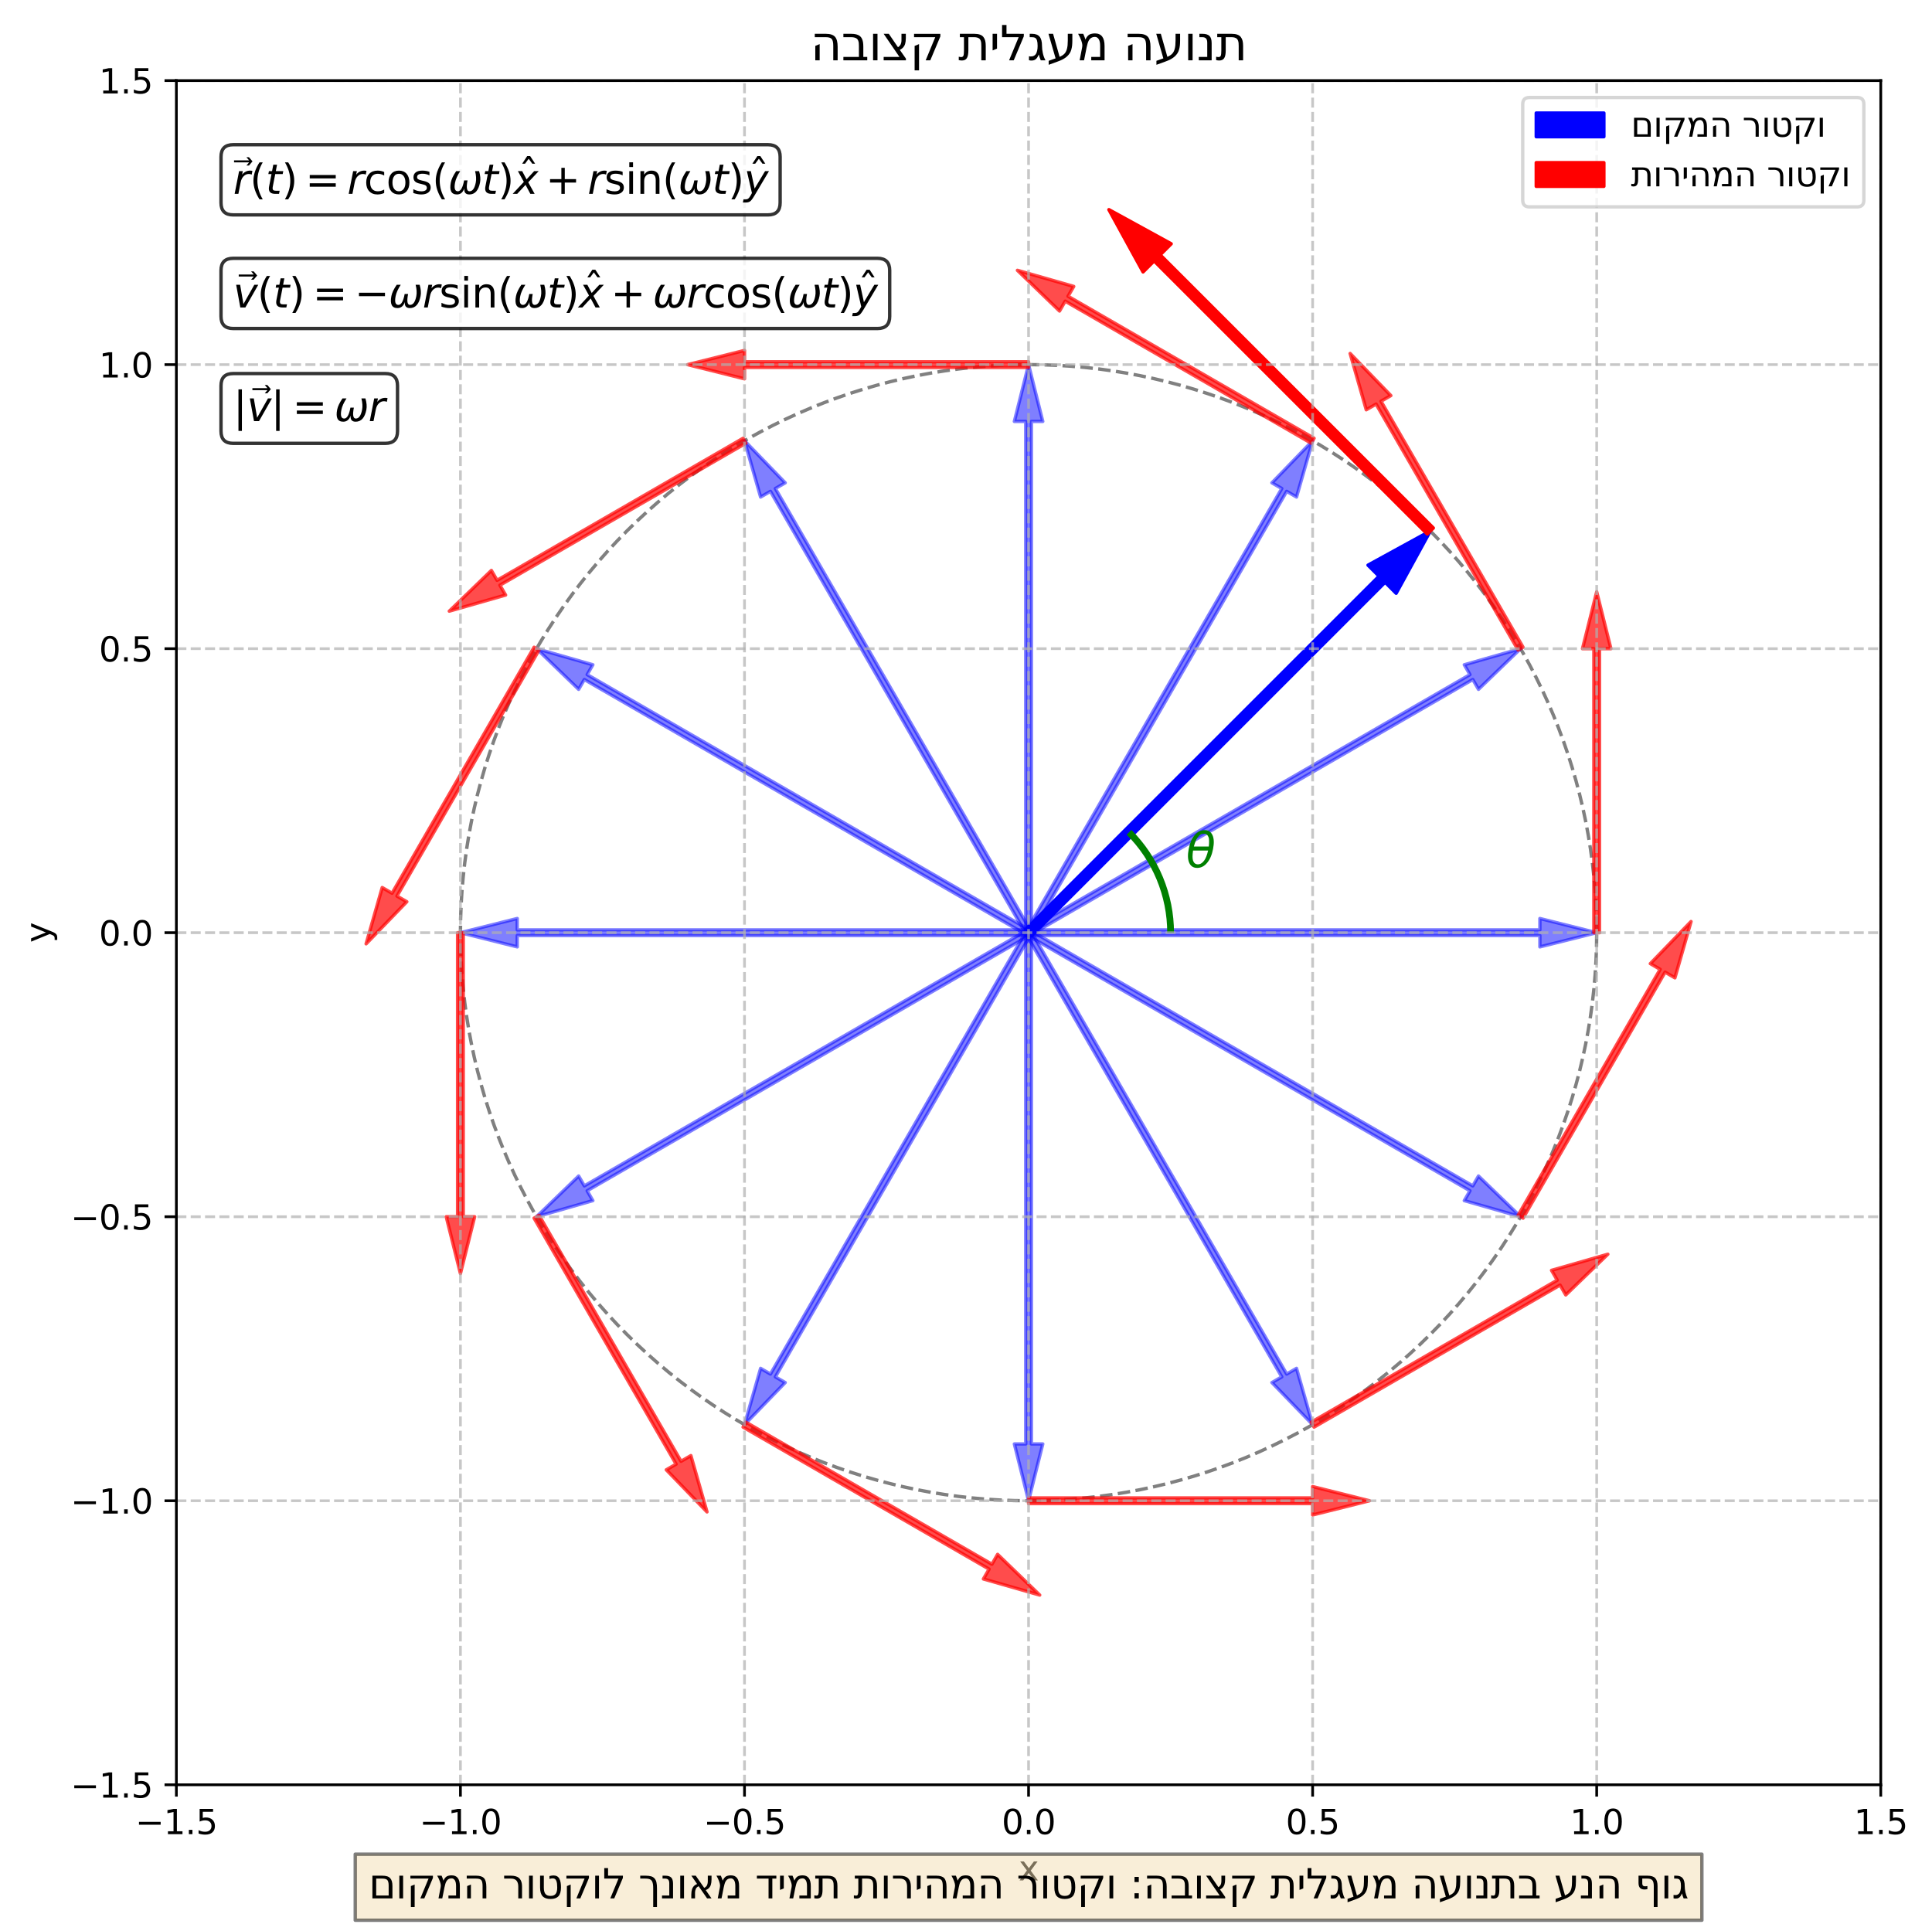 <?xml version="1.0" encoding="utf-8" standalone="no"?>
<!DOCTYPE svg PUBLIC "-//W3C//DTD SVG 1.1//EN"
  "http://www.w3.org/Graphics/SVG/1.1/DTD/svg11.dtd">
<svg xmlns:xlink="http://www.w3.org/1999/xlink" width="571.383pt" height="571.208pt" viewBox="0 0 571.383 571.208" xmlns="http://www.w3.org/2000/svg" version="1.1">
 <defs>
  <style type="text/css">*{stroke-linejoin: round; stroke-linecap: butt}</style>
 </defs>
 <g id="figure_1">
  <g id="patch_1">
   <path d="M 0 571.208 
L 571.383 571.208 
L 571.383 0 
L 0 0 
z
" style="fill: #ffffff"/>
  </g>
  <g id="axes_1">
   <g id="patch_2">
    <path d="M 52.161 527.908 
L 556.231 527.908 
L 556.231 23.838 
L 52.161 23.838 
z
" style="fill: #ffffff"/>
   </g>
   <g id="patch_3">
    <path d="M 304.196 443.896 
C 348.756 443.896 391.497 426.192 423.006 394.683 
C 454.515 363.174 472.219 320.433 472.219 275.873 
C 472.219 231.313 454.515 188.571 423.006 157.062 
C 391.497 125.553 348.756 107.849 304.196 107.849 
C 259.636 107.849 216.894 125.553 185.385 157.062 
C 153.877 188.571 136.173 231.313 136.173 275.873 
C 136.173 320.433 153.877 363.174 185.385 394.683 
C 216.894 426.192 259.636 443.896 304.196 443.896 
L 304.196 443.896 
z
" clip-path="url(#p58965fc009)" style="fill: none; stroke-dasharray: 3.7,1.6; stroke-dashoffset: 0; stroke: #808080; stroke-linejoin: miter"/>
   </g>
   <g id="patch_4">
    <path d="M 472.219 275.873 
L 455.417 280.073 
L 455.417 276.713 
L 304.196 276.713 
L 304.196 275.033 
L 455.417 275.033 
L 455.417 271.672 
z
" clip-path="url(#p58965fc009)" style="fill: #0000ff; opacity: 0.5; stroke: #0000ff; stroke-linejoin: miter"/>
   </g>
   <g id="patch_5">
    <path d="M 472.219 175.059 
L 476.42 191.861 
L 473.059 191.861 
L 473.059 275.873 
L 471.379 275.873 
L 471.379 191.861 
L 468.019 191.861 
z
" clip-path="url(#p58965fc009)" style="fill: #ff0000; opacity: 0.7; stroke: #ff0000; stroke-linejoin: miter"/>
   </g>
   <g id="patch_6">
    <path d="M 449.708 191.861 
L 437.257 203.9 
L 435.577 200.99 
L 304.616 276.6 
L 303.776 275.145 
L 434.737 199.535 
L 433.057 196.625 
z
" clip-path="url(#p58965fc009)" style="fill: #0000ff; opacity: 0.5; stroke: #0000ff; stroke-linejoin: miter"/>
   </g>
   <g id="patch_7">
    <path d="M 399.301 104.554 
L 411.34 117.005 
L 408.43 118.685 
L 450.436 191.441 
L 448.981 192.281 
L 406.975 119.525 
L 404.065 121.205 
z
" clip-path="url(#p58965fc009)" style="fill: #ff0000; opacity: 0.7; stroke: #ff0000; stroke-linejoin: miter"/>
   </g>
   <g id="patch_8">
    <path d="M 388.208 130.36 
L 383.444 147.012 
L 380.534 145.332 
L 304.923 276.293 
L 303.468 275.453 
L 379.079 144.492 
L 376.169 142.811 
z
" clip-path="url(#p58965fc009)" style="fill: #0000ff; opacity: 0.5; stroke: #0000ff; stroke-linejoin: miter"/>
   </g>
   <g id="patch_9">
    <path d="M 300.9 79.953 
L 317.552 84.717 
L 315.871 87.627 
L 388.628 129.633 
L 387.788 131.088 
L 315.031 89.082 
L 313.351 91.992 
z
" clip-path="url(#p58965fc009)" style="fill: #ff0000; opacity: 0.7; stroke: #ff0000; stroke-linejoin: miter"/>
   </g>
   <g id="patch_10">
    <path d="M 304.196 107.849 
L 308.397 124.652 
L 305.036 124.652 
L 305.036 275.873 
L 303.356 275.873 
L 303.356 124.652 
L 299.995 124.652 
z
" clip-path="url(#p58965fc009)" style="fill: #0000ff; opacity: 0.5; stroke: #0000ff; stroke-linejoin: miter"/>
   </g>
   <g id="patch_11">
    <path d="M 203.382 107.849 
L 220.184 103.649 
L 220.184 107.009 
L 304.196 107.009 
L 304.196 108.69 
L 220.184 108.69 
L 220.184 112.05 
z
" clip-path="url(#p58965fc009)" style="fill: #ff0000; opacity: 0.7; stroke: #ff0000; stroke-linejoin: miter"/>
   </g>
   <g id="patch_12">
    <path d="M 220.184 130.36 
L 232.223 142.811 
L 229.313 144.492 
L 304.923 275.453 
L 303.468 276.293 
L 227.858 145.332 
L 224.948 147.012 
z
" clip-path="url(#p58965fc009)" style="fill: #0000ff; opacity: 0.5; stroke: #0000ff; stroke-linejoin: miter"/>
   </g>
   <g id="patch_13">
    <path d="M 132.877 180.767 
L 145.328 168.728 
L 147.008 171.639 
L 219.764 129.633 
L 220.604 131.088 
L 147.848 173.094 
L 149.528 176.004 
z
" clip-path="url(#p58965fc009)" style="fill: #ff0000; opacity: 0.7; stroke: #ff0000; stroke-linejoin: miter"/>
   </g>
   <g id="patch_14">
    <path d="M 158.683 191.861 
L 175.335 196.625 
L 173.655 199.535 
L 304.616 275.145 
L 303.776 276.6 
L 172.815 200.99 
L 171.134 203.9 
z
" clip-path="url(#p58965fc009)" style="fill: #0000ff; opacity: 0.5; stroke: #0000ff; stroke-linejoin: miter"/>
   </g>
   <g id="patch_15">
    <path d="M 108.276 279.169 
L 113.04 262.517 
L 115.95 264.197 
L 157.956 191.441 
L 159.411 192.281 
L 117.405 265.037 
L 120.315 266.718 
z
" clip-path="url(#p58965fc009)" style="fill: #ff0000; opacity: 0.7; stroke: #ff0000; stroke-linejoin: miter"/>
   </g>
   <g id="patch_16">
    <path d="M 136.173 275.873 
L 152.975 271.672 
L 152.975 275.033 
L 304.196 275.033 
L 304.196 276.713 
L 152.975 276.713 
L 152.975 280.073 
z
" clip-path="url(#p58965fc009)" style="fill: #0000ff; opacity: 0.5; stroke: #0000ff; stroke-linejoin: miter"/>
   </g>
   <g id="patch_17">
    <path d="M 136.173 376.687 
L 131.972 359.884 
L 135.332 359.884 
L 135.332 275.873 
L 137.013 275.873 
L 137.013 359.884 
L 140.373 359.884 
z
" clip-path="url(#p58965fc009)" style="fill: #ff0000; opacity: 0.7; stroke: #ff0000; stroke-linejoin: miter"/>
   </g>
   <g id="patch_18">
    <path d="M 158.683 359.884 
L 171.134 347.846 
L 172.815 350.756 
L 303.776 275.145 
L 304.616 276.6 
L 173.655 352.211 
L 175.335 355.121 
z
" clip-path="url(#p58965fc009)" style="fill: #0000ff; opacity: 0.5; stroke: #0000ff; stroke-linejoin: miter"/>
   </g>
   <g id="patch_19">
    <path d="M 209.09 447.192 
L 197.051 434.741 
L 199.962 433.061 
L 157.956 360.305 
L 159.411 359.464 
L 201.417 432.221 
L 204.327 430.54 
z
" clip-path="url(#p58965fc009)" style="fill: #ff0000; opacity: 0.7; stroke: #ff0000; stroke-linejoin: miter"/>
   </g>
   <g id="patch_20">
    <path d="M 220.184 421.385 
L 224.948 404.734 
L 227.858 406.414 
L 303.468 275.453 
L 304.923 276.293 
L 229.313 407.254 
L 232.223 408.934 
z
" clip-path="url(#p58965fc009)" style="fill: #0000ff; opacity: 0.5; stroke: #0000ff; stroke-linejoin: miter"/>
   </g>
   <g id="patch_21">
    <path d="M 307.492 471.792 
L 290.84 467.029 
L 292.52 464.119 
L 219.764 422.113 
L 220.604 420.658 
L 293.361 462.664 
L 295.041 459.753 
z
" clip-path="url(#p58965fc009)" style="fill: #ff0000; opacity: 0.7; stroke: #ff0000; stroke-linejoin: miter"/>
   </g>
   <g id="patch_22">
    <path d="M 304.196 443.896 
L 299.995 427.094 
L 303.356 427.094 
L 303.356 275.873 
L 305.036 275.873 
L 305.036 427.094 
L 308.397 427.094 
z
" clip-path="url(#p58965fc009)" style="fill: #0000ff; opacity: 0.5; stroke: #0000ff; stroke-linejoin: miter"/>
   </g>
   <g id="patch_23">
    <path d="M 405.01 443.896 
L 388.208 448.097 
L 388.208 444.736 
L 304.196 444.736 
L 304.196 443.056 
L 388.208 443.056 
L 388.208 439.696 
z
" clip-path="url(#p58965fc009)" style="fill: #ff0000; opacity: 0.7; stroke: #ff0000; stroke-linejoin: miter"/>
   </g>
   <g id="patch_24">
    <path d="M 388.208 421.385 
L 376.169 408.934 
L 379.079 407.254 
L 303.468 276.293 
L 304.923 275.453 
L 380.534 406.414 
L 383.444 404.734 
z
" clip-path="url(#p58965fc009)" style="fill: #0000ff; opacity: 0.5; stroke: #0000ff; stroke-linejoin: miter"/>
   </g>
   <g id="patch_25">
    <path d="M 475.515 370.978 
L 463.064 383.017 
L 461.384 380.107 
L 388.628 422.113 
L 387.788 420.658 
L 460.544 378.652 
L 458.864 375.742 
z
" clip-path="url(#p58965fc009)" style="fill: #ff0000; opacity: 0.7; stroke: #ff0000; stroke-linejoin: miter"/>
   </g>
   <g id="patch_26">
    <path d="M 449.708 359.884 
L 433.057 355.121 
L 434.737 352.211 
L 303.776 276.6 
L 304.616 275.145 
L 435.577 350.756 
L 437.257 347.846 
z
" clip-path="url(#p58965fc009)" style="fill: #0000ff; opacity: 0.5; stroke: #0000ff; stroke-linejoin: miter"/>
   </g>
   <g id="patch_27">
    <path d="M 500.115 272.577 
L 495.352 289.229 
L 492.442 287.548 
L 450.436 360.305 
L 448.981 359.464 
L 490.987 286.708 
L 488.076 285.028 
z
" clip-path="url(#p58965fc009)" style="fill: #ff0000; opacity: 0.7; stroke: #ff0000; stroke-linejoin: miter"/>
   </g>
   <g id="patch_28">
    <path d="M 423.006 157.062 
L 412.907 175.478 
L 409.64 172.211 
L 305.087 276.764 
L 303.305 274.982 
L 407.858 170.429 
L 404.591 167.161 
z
" clip-path="url(#p58965fc009)" style="fill: #0000ff; stroke: #0000ff; stroke-linejoin: miter"/>
   </g>
   <g id="patch_29">
    <path d="M 327.958 62.014 
L 346.374 72.113 
L 343.106 75.38 
L 423.897 156.171 
L 422.115 157.953 
L 341.324 77.162 
L 338.057 80.43 
z
" clip-path="url(#p58965fc009)" style="fill: #ff0000; stroke: #ff0000; stroke-linejoin: miter"/>
   </g>
   <g id="patch_30">
    <path d="M 346.202 275.873 
C 346.202 270.357 345.115 264.894 343.004 259.798 
C 340.893 254.702 337.799 250.071 333.899 246.17 
" clip-path="url(#p58965fc009)" style="fill: none; stroke: #008000; stroke-width: 2; stroke-linejoin: miter"/>
   </g>
   <g id="matplotlib.axis_1">
    <g id="xtick_1">
     <g id="line2d_1">
      <path d="M 52.161 527.908 
L 52.161 23.838 
" clip-path="url(#p58965fc009)" style="fill: none; stroke-dasharray: 2.96,1.28; stroke-dashoffset: 0; stroke: #b0b0b0; stroke-opacity: 0.7; stroke-width: 0.8"/>
     </g>
     <g id="line2d_2">
      <defs>
       <path id="m6af47a71b8" d="M 0 0 
L 0 3.5 
" style="stroke: #000000; stroke-width: 0.8"/>
      </defs>
      <g>
       <use xlink:href="#m6af47a71b8" x="52.161" y="527.908" style="stroke: #000000; stroke-width: 0.8"/>
      </g>
     </g>
     <g id="text_1">
      <!-- −1.5 -->
      <g transform="translate(40.02 542.506) scale(0.1 -0.1)">
       <defs>
        <path id="DejaVuSans-2212" d="M 678 2272 
L 4684 2272 
L 4684 1741 
L 678 1741 
L 678 2272 
z
" transform="scale(0.016)"/>
        <path id="DejaVuSans-31" d="M 794 531 
L 1825 531 
L 1825 4091 
L 703 3866 
L 703 4441 
L 1819 4666 
L 2450 4666 
L 2450 531 
L 3481 531 
L 3481 0 
L 794 0 
L 794 531 
z
" transform="scale(0.016)"/>
        <path id="DejaVuSans-2e" d="M 684 794 
L 1344 794 
L 1344 0 
L 684 0 
L 684 794 
z
" transform="scale(0.016)"/>
        <path id="DejaVuSans-35" d="M 691 4666 
L 3169 4666 
L 3169 4134 
L 1269 4134 
L 1269 2991 
Q 1406 3038 1543 3061 
Q 1681 3084 1819 3084 
Q 2600 3084 3056 2656 
Q 3513 2228 3513 1497 
Q 3513 744 3044 326 
Q 2575 -91 1722 -91 
Q 1428 -91 1123 -41 
Q 819 9 494 109 
L 494 744 
Q 775 591 1075 516 
Q 1375 441 1709 441 
Q 2250 441 2565 725 
Q 2881 1009 2881 1497 
Q 2881 1984 2565 2268 
Q 2250 2553 1709 2553 
Q 1456 2553 1204 2497 
Q 953 2441 691 2322 
L 691 4666 
z
" transform="scale(0.016)"/>
       </defs>
       <use xlink:href="#DejaVuSans-2212"/>
       <use xlink:href="#DejaVuSans-31" transform="translate(83.789 0)"/>
       <use xlink:href="#DejaVuSans-2e" transform="translate(147.412 0)"/>
       <use xlink:href="#DejaVuSans-35" transform="translate(179.199 0)"/>
      </g>
     </g>
    </g>
    <g id="xtick_2">
     <g id="line2d_3">
      <path d="M 136.173 527.908 
L 136.173 23.838 
" clip-path="url(#p58965fc009)" style="fill: none; stroke-dasharray: 2.96,1.28; stroke-dashoffset: 0; stroke: #b0b0b0; stroke-opacity: 0.7; stroke-width: 0.8"/>
     </g>
     <g id="line2d_4">
      <g>
       <use xlink:href="#m6af47a71b8" x="136.173" y="527.908" style="stroke: #000000; stroke-width: 0.8"/>
      </g>
     </g>
     <g id="text_2">
      <!-- −1.0 -->
      <g transform="translate(124.031 542.506) scale(0.1 -0.1)">
       <defs>
        <path id="DejaVuSans-30" d="M 2034 4250 
Q 1547 4250 1301 3770 
Q 1056 3291 1056 2328 
Q 1056 1369 1301 889 
Q 1547 409 2034 409 
Q 2525 409 2770 889 
Q 3016 1369 3016 2328 
Q 3016 3291 2770 3770 
Q 2525 4250 2034 4250 
z
M 2034 4750 
Q 2819 4750 3233 4129 
Q 3647 3509 3647 2328 
Q 3647 1150 3233 529 
Q 2819 -91 2034 -91 
Q 1250 -91 836 529 
Q 422 1150 422 2328 
Q 422 3509 836 4129 
Q 1250 4750 2034 4750 
z
" transform="scale(0.016)"/>
       </defs>
       <use xlink:href="#DejaVuSans-2212"/>
       <use xlink:href="#DejaVuSans-31" transform="translate(83.789 0)"/>
       <use xlink:href="#DejaVuSans-2e" transform="translate(147.412 0)"/>
       <use xlink:href="#DejaVuSans-30" transform="translate(179.199 0)"/>
      </g>
     </g>
    </g>
    <g id="xtick_3">
     <g id="line2d_5">
      <path d="M 220.184 527.908 
L 220.184 23.838 
" clip-path="url(#p58965fc009)" style="fill: none; stroke-dasharray: 2.96,1.28; stroke-dashoffset: 0; stroke: #b0b0b0; stroke-opacity: 0.7; stroke-width: 0.8"/>
     </g>
     <g id="line2d_6">
      <g>
       <use xlink:href="#m6af47a71b8" x="220.184" y="527.908" style="stroke: #000000; stroke-width: 0.8"/>
      </g>
     </g>
     <g id="text_3">
      <!-- −0.5 -->
      <g transform="translate(208.043 542.506) scale(0.1 -0.1)">
       <use xlink:href="#DejaVuSans-2212"/>
       <use xlink:href="#DejaVuSans-30" transform="translate(83.789 0)"/>
       <use xlink:href="#DejaVuSans-2e" transform="translate(147.412 0)"/>
       <use xlink:href="#DejaVuSans-35" transform="translate(179.199 0)"/>
      </g>
     </g>
    </g>
    <g id="xtick_4">
     <g id="line2d_7">
      <path d="M 304.196 527.908 
L 304.196 23.838 
" clip-path="url(#p58965fc009)" style="fill: none; stroke-dasharray: 2.96,1.28; stroke-dashoffset: 0; stroke: #b0b0b0; stroke-opacity: 0.7; stroke-width: 0.8"/>
     </g>
     <g id="line2d_8">
      <g>
       <use xlink:href="#m6af47a71b8" x="304.196" y="527.908" style="stroke: #000000; stroke-width: 0.8"/>
      </g>
     </g>
     <g id="text_4">
      <!-- 0.0 -->
      <g transform="translate(296.244 542.506) scale(0.1 -0.1)">
       <use xlink:href="#DejaVuSans-30"/>
       <use xlink:href="#DejaVuSans-2e" transform="translate(63.623 0)"/>
       <use xlink:href="#DejaVuSans-30" transform="translate(95.41 0)"/>
      </g>
     </g>
    </g>
    <g id="xtick_5">
     <g id="line2d_9">
      <path d="M 388.208 527.908 
L 388.208 23.838 
" clip-path="url(#p58965fc009)" style="fill: none; stroke-dasharray: 2.96,1.28; stroke-dashoffset: 0; stroke: #b0b0b0; stroke-opacity: 0.7; stroke-width: 0.8"/>
     </g>
     <g id="line2d_10">
      <g>
       <use xlink:href="#m6af47a71b8" x="388.208" y="527.908" style="stroke: #000000; stroke-width: 0.8"/>
      </g>
     </g>
     <g id="text_5">
      <!-- 0.5 -->
      <g transform="translate(380.256 542.506) scale(0.1 -0.1)">
       <use xlink:href="#DejaVuSans-30"/>
       <use xlink:href="#DejaVuSans-2e" transform="translate(63.623 0)"/>
       <use xlink:href="#DejaVuSans-35" transform="translate(95.41 0)"/>
      </g>
     </g>
    </g>
    <g id="xtick_6">
     <g id="line2d_11">
      <path d="M 472.219 527.908 
L 472.219 23.838 
" clip-path="url(#p58965fc009)" style="fill: none; stroke-dasharray: 2.96,1.28; stroke-dashoffset: 0; stroke: #b0b0b0; stroke-opacity: 0.7; stroke-width: 0.8"/>
     </g>
     <g id="line2d_12">
      <g>
       <use xlink:href="#m6af47a71b8" x="472.219" y="527.908" style="stroke: #000000; stroke-width: 0.8"/>
      </g>
     </g>
     <g id="text_6">
      <!-- 1.0 -->
      <g transform="translate(464.268 542.506) scale(0.1 -0.1)">
       <use xlink:href="#DejaVuSans-31"/>
       <use xlink:href="#DejaVuSans-2e" transform="translate(63.623 0)"/>
       <use xlink:href="#DejaVuSans-30" transform="translate(95.41 0)"/>
      </g>
     </g>
    </g>
    <g id="xtick_7">
     <g id="line2d_13">
      <path d="M 556.231 527.908 
L 556.231 23.838 
" clip-path="url(#p58965fc009)" style="fill: none; stroke-dasharray: 2.96,1.28; stroke-dashoffset: 0; stroke: #b0b0b0; stroke-opacity: 0.7; stroke-width: 0.8"/>
     </g>
     <g id="line2d_14">
      <g>
       <use xlink:href="#m6af47a71b8" x="556.231" y="527.908" style="stroke: #000000; stroke-width: 0.8"/>
      </g>
     </g>
     <g id="text_7">
      <!-- 1.5 -->
      <g transform="translate(548.279 542.506) scale(0.1 -0.1)">
       <use xlink:href="#DejaVuSans-31"/>
       <use xlink:href="#DejaVuSans-2e" transform="translate(63.623 0)"/>
       <use xlink:href="#DejaVuSans-35" transform="translate(95.41 0)"/>
      </g>
     </g>
    </g>
    <g id="text_8">
     <!-- x -->
     <g transform="translate(301.237 556.184) scale(0.1 -0.1)">
      <defs>
       <path id="DejaVuSans-78" d="M 3513 3500 
L 2247 1797 
L 3578 0 
L 2900 0 
L 1881 1375 
L 863 0 
L 184 0 
L 1544 1831 
L 300 3500 
L 978 3500 
L 1906 2253 
L 2834 3500 
L 3513 3500 
z
" transform="scale(0.016)"/>
      </defs>
      <use xlink:href="#DejaVuSans-78"/>
     </g>
    </g>
   </g>
   <g id="matplotlib.axis_2">
    <g id="ytick_1">
     <g id="line2d_15">
      <path d="M 52.161 527.908 
L 556.231 527.908 
" clip-path="url(#p58965fc009)" style="fill: none; stroke-dasharray: 2.96,1.28; stroke-dashoffset: 0; stroke: #b0b0b0; stroke-opacity: 0.7; stroke-width: 0.8"/>
     </g>
     <g id="line2d_16">
      <defs>
       <path id="m59b0c623f0" d="M 0 0 
L -3.5 0 
" style="stroke: #000000; stroke-width: 0.8"/>
      </defs>
      <g>
       <use xlink:href="#m59b0c623f0" x="52.161" y="527.908" style="stroke: #000000; stroke-width: 0.8"/>
      </g>
     </g>
     <g id="text_9">
      <!-- −1.5 -->
      <g transform="translate(20.878 531.707) scale(0.1 -0.1)">
       <use xlink:href="#DejaVuSans-2212"/>
       <use xlink:href="#DejaVuSans-31" transform="translate(83.789 0)"/>
       <use xlink:href="#DejaVuSans-2e" transform="translate(147.412 0)"/>
       <use xlink:href="#DejaVuSans-35" transform="translate(179.199 0)"/>
      </g>
     </g>
    </g>
    <g id="ytick_2">
     <g id="line2d_17">
      <path d="M 52.161 443.896 
L 556.231 443.896 
" clip-path="url(#p58965fc009)" style="fill: none; stroke-dasharray: 2.96,1.28; stroke-dashoffset: 0; stroke: #b0b0b0; stroke-opacity: 0.7; stroke-width: 0.8"/>
     </g>
     <g id="line2d_18">
      <g>
       <use xlink:href="#m59b0c623f0" x="52.161" y="443.896" style="stroke: #000000; stroke-width: 0.8"/>
      </g>
     </g>
     <g id="text_10">
      <!-- −1.0 -->
      <g transform="translate(20.878 447.695) scale(0.1 -0.1)">
       <use xlink:href="#DejaVuSans-2212"/>
       <use xlink:href="#DejaVuSans-31" transform="translate(83.789 0)"/>
       <use xlink:href="#DejaVuSans-2e" transform="translate(147.412 0)"/>
       <use xlink:href="#DejaVuSans-30" transform="translate(179.199 0)"/>
      </g>
     </g>
    </g>
    <g id="ytick_3">
     <g id="line2d_19">
      <path d="M 52.161 359.884 
L 556.231 359.884 
" clip-path="url(#p58965fc009)" style="fill: none; stroke-dasharray: 2.96,1.28; stroke-dashoffset: 0; stroke: #b0b0b0; stroke-opacity: 0.7; stroke-width: 0.8"/>
     </g>
     <g id="line2d_20">
      <g>
       <use xlink:href="#m59b0c623f0" x="52.161" y="359.884" style="stroke: #000000; stroke-width: 0.8"/>
      </g>
     </g>
     <g id="text_11">
      <!-- −0.5 -->
      <g transform="translate(20.878 363.684) scale(0.1 -0.1)">
       <use xlink:href="#DejaVuSans-2212"/>
       <use xlink:href="#DejaVuSans-30" transform="translate(83.789 0)"/>
       <use xlink:href="#DejaVuSans-2e" transform="translate(147.412 0)"/>
       <use xlink:href="#DejaVuSans-35" transform="translate(179.199 0)"/>
      </g>
     </g>
    </g>
    <g id="ytick_4">
     <g id="line2d_21">
      <path d="M 52.161 275.873 
L 556.231 275.873 
" clip-path="url(#p58965fc009)" style="fill: none; stroke-dasharray: 2.96,1.28; stroke-dashoffset: 0; stroke: #b0b0b0; stroke-opacity: 0.7; stroke-width: 0.8"/>
     </g>
     <g id="line2d_22">
      <g>
       <use xlink:href="#m59b0c623f0" x="52.161" y="275.873" style="stroke: #000000; stroke-width: 0.8"/>
      </g>
     </g>
     <g id="text_12">
      <!-- 0.0 -->
      <g transform="translate(29.258 279.672) scale(0.1 -0.1)">
       <use xlink:href="#DejaVuSans-30"/>
       <use xlink:href="#DejaVuSans-2e" transform="translate(63.623 0)"/>
       <use xlink:href="#DejaVuSans-30" transform="translate(95.41 0)"/>
      </g>
     </g>
    </g>
    <g id="ytick_5">
     <g id="line2d_23">
      <path d="M 52.161 191.861 
L 556.231 191.861 
" clip-path="url(#p58965fc009)" style="fill: none; stroke-dasharray: 2.96,1.28; stroke-dashoffset: 0; stroke: #b0b0b0; stroke-opacity: 0.7; stroke-width: 0.8"/>
     </g>
     <g id="line2d_24">
      <g>
       <use xlink:href="#m59b0c623f0" x="52.161" y="191.861" style="stroke: #000000; stroke-width: 0.8"/>
      </g>
     </g>
     <g id="text_13">
      <!-- 0.5 -->
      <g transform="translate(29.258 195.66) scale(0.1 -0.1)">
       <use xlink:href="#DejaVuSans-30"/>
       <use xlink:href="#DejaVuSans-2e" transform="translate(63.623 0)"/>
       <use xlink:href="#DejaVuSans-35" transform="translate(95.41 0)"/>
      </g>
     </g>
    </g>
    <g id="ytick_6">
     <g id="line2d_25">
      <path d="M 52.161 107.849 
L 556.231 107.849 
" clip-path="url(#p58965fc009)" style="fill: none; stroke-dasharray: 2.96,1.28; stroke-dashoffset: 0; stroke: #b0b0b0; stroke-opacity: 0.7; stroke-width: 0.8"/>
     </g>
     <g id="line2d_26">
      <g>
       <use xlink:href="#m59b0c623f0" x="52.161" y="107.849" style="stroke: #000000; stroke-width: 0.8"/>
      </g>
     </g>
     <g id="text_14">
      <!-- 1.0 -->
      <g transform="translate(29.258 111.649) scale(0.1 -0.1)">
       <use xlink:href="#DejaVuSans-31"/>
       <use xlink:href="#DejaVuSans-2e" transform="translate(63.623 0)"/>
       <use xlink:href="#DejaVuSans-30" transform="translate(95.41 0)"/>
      </g>
     </g>
    </g>
    <g id="ytick_7">
     <g id="line2d_27">
      <path d="M 52.161 23.838 
L 556.231 23.838 
" clip-path="url(#p58965fc009)" style="fill: none; stroke-dasharray: 2.96,1.28; stroke-dashoffset: 0; stroke: #b0b0b0; stroke-opacity: 0.7; stroke-width: 0.8"/>
     </g>
     <g id="line2d_28">
      <g>
       <use xlink:href="#m59b0c623f0" x="52.161" y="23.838" style="stroke: #000000; stroke-width: 0.8"/>
      </g>
     </g>
     <g id="text_15">
      <!-- 1.5 -->
      <g transform="translate(29.258 27.637) scale(0.1 -0.1)">
       <use xlink:href="#DejaVuSans-31"/>
       <use xlink:href="#DejaVuSans-2e" transform="translate(63.623 0)"/>
       <use xlink:href="#DejaVuSans-35" transform="translate(95.41 0)"/>
      </g>
     </g>
    </g>
    <g id="text_16">
     <!-- y -->
     <g transform="translate(14.798 278.832) rotate(-90) scale(0.1 -0.1)">
      <defs>
       <path id="DejaVuSans-79" d="M 2059 -325 
Q 1816 -950 1584 -1140 
Q 1353 -1331 966 -1331 
L 506 -1331 
L 506 -850 
L 844 -850 
Q 1081 -850 1212 -737 
Q 1344 -625 1503 -206 
L 1606 56 
L 191 3500 
L 800 3500 
L 1894 763 
L 2988 3500 
L 3597 3500 
L 2059 -325 
z
" transform="scale(0.016)"/>
      </defs>
      <use xlink:href="#DejaVuSans-79"/>
     </g>
    </g>
   </g>
   <g id="patch_31">
    <path d="M 52.161 527.908 
L 52.161 23.838 
" style="fill: none; stroke: #000000; stroke-width: 0.8; stroke-linejoin: miter; stroke-linecap: square"/>
   </g>
   <g id="patch_32">
    <path d="M 556.231 527.908 
L 556.231 23.838 
" style="fill: none; stroke: #000000; stroke-width: 0.8; stroke-linejoin: miter; stroke-linecap: square"/>
   </g>
   <g id="patch_33">
    <path d="M 52.161 527.908 
L 556.231 527.908 
" style="fill: none; stroke: #000000; stroke-width: 0.8; stroke-linejoin: miter; stroke-linecap: square"/>
   </g>
   <g id="patch_34">
    <path d="M 52.161 23.838 
L 556.231 23.838 
" style="fill: none; stroke: #000000; stroke-width: 0.8; stroke-linejoin: miter; stroke-linecap: square"/>
   </g>
   <g id="text_17">
    <!-- $\theta$ -->
    <g style="fill: #008000" transform="translate(350.766 256.583) scale(0.14 -0.14)">
     <defs>
      <path id="DejaVuSans-Oblique-3b8" d="M 2913 2219 
L 925 2219 
Q 791 1284 928 888 
Q 1100 400 1566 400 
Q 2034 400 2391 891 
Q 2703 1322 2913 2219 
z
M 3009 2750 
Q 3094 3638 2984 3950 
Q 2813 4444 2353 4444 
Q 1875 4444 1525 3956 
Q 1250 3563 1034 2750 
L 3009 2750 
z
M 2444 4913 
Q 3194 4913 3494 4250 
Q 3794 3591 3566 2422 
Q 3341 1256 2781 594 
Q 2225 -72 1475 -72 
Q 722 -72 425 594 
Q 128 1256 353 2422 
Q 581 3591 1134 4250 
Q 1691 4913 2444 4913 
z
" transform="scale(0.016)"/>
     </defs>
     <use xlink:href="#DejaVuSans-Oblique-3b8" transform="translate(0 0.234)"/>
    </g>
   </g>
   <g id="text_18">
    <g id="patch_35">
     <path d="M 68.963 63.562 
L 227.123 63.562 
Q 230.723 63.562 230.723 59.962 
L 230.723 46.402 
Q 230.723 42.802 227.123 42.802 
L 68.963 42.802 
Q 65.363 42.802 65.363 46.402 
L 65.363 59.962 
Q 65.363 63.562 68.963 63.562 
z
" style="fill: #ffffff; opacity: 0.8; stroke: #000000; stroke-linejoin: miter"/>
    </g>
    <!-- $\vec{r}(t) = r\cos(\omega t)\hat{x} + r\sin(\omega t)\hat{y}$ -->
    <g transform="translate(68.963 57.442) scale(0.12 -0.12)">
     <defs>
      <path id="DejaVuSans-20d7" d="M -3009 4066 
L -3009 4378 
L -694 4378 
L -1106 4863 
L -713 4863 
L -166 4222 
L -713 3581 
L -1106 3581 
L -694 4066 
L -3009 4066 
z
" transform="scale(0.016)"/>
      <path id="DejaVuSans-Oblique-72" d="M 2853 2969 
Q 2766 3016 2653 3041 
Q 2541 3066 2413 3066 
Q 1953 3066 1609 2717 
Q 1266 2369 1153 1784 
L 800 0 
L 225 0 
L 909 3500 
L 1484 3500 
L 1375 2956 
Q 1603 3259 1920 3421 
Q 2238 3584 2597 3584 
Q 2691 3584 2781 3573 
Q 2872 3563 2963 3538 
L 2853 2969 
z
" transform="scale(0.016)"/>
      <path id="DejaVuSans-28" d="M 1984 4856 
Q 1566 4138 1362 3434 
Q 1159 2731 1159 2009 
Q 1159 1288 1364 580 
Q 1569 -128 1984 -844 
L 1484 -844 
Q 1016 -109 783 600 
Q 550 1309 550 2009 
Q 550 2706 781 3412 
Q 1013 4119 1484 4856 
L 1984 4856 
z
" transform="scale(0.016)"/>
      <path id="DejaVuSans-Oblique-74" d="M 2706 3500 
L 2619 3053 
L 1472 3053 
L 1100 1153 
Q 1081 1047 1072 975 
Q 1063 903 1063 863 
Q 1063 663 1183 572 
Q 1303 481 1569 481 
L 2150 481 
L 2053 0 
L 1503 0 
Q 991 0 739 200 
Q 488 400 488 806 
Q 488 878 497 964 
Q 506 1050 525 1153 
L 897 3053 
L 409 3053 
L 500 3500 
L 978 3500 
L 1172 4494 
L 1747 4494 
L 1556 3500 
L 2706 3500 
z
" transform="scale(0.016)"/>
      <path id="DejaVuSans-29" d="M 513 4856 
L 1013 4856 
Q 1481 4119 1714 3412 
Q 1947 2706 1947 2009 
Q 1947 1309 1714 600 
Q 1481 -109 1013 -844 
L 513 -844 
Q 928 -128 1133 580 
Q 1338 1288 1338 2009 
Q 1338 2731 1133 3434 
Q 928 4138 513 4856 
z
" transform="scale(0.016)"/>
      <path id="DejaVuSans-3d" d="M 678 2906 
L 4684 2906 
L 4684 2381 
L 678 2381 
L 678 2906 
z
M 678 1631 
L 4684 1631 
L 4684 1100 
L 678 1100 
L 678 1631 
z
" transform="scale(0.016)"/>
      <path id="DejaVuSans-63" d="M 3122 3366 
L 3122 2828 
Q 2878 2963 2633 3030 
Q 2388 3097 2138 3097 
Q 1578 3097 1268 2742 
Q 959 2388 959 1747 
Q 959 1106 1268 751 
Q 1578 397 2138 397 
Q 2388 397 2633 464 
Q 2878 531 3122 666 
L 3122 134 
Q 2881 22 2623 -34 
Q 2366 -91 2075 -91 
Q 1284 -91 818 406 
Q 353 903 353 1747 
Q 353 2603 823 3093 
Q 1294 3584 2113 3584 
Q 2378 3584 2631 3529 
Q 2884 3475 3122 3366 
z
" transform="scale(0.016)"/>
      <path id="DejaVuSans-6f" d="M 1959 3097 
Q 1497 3097 1228 2736 
Q 959 2375 959 1747 
Q 959 1119 1226 758 
Q 1494 397 1959 397 
Q 2419 397 2687 759 
Q 2956 1122 2956 1747 
Q 2956 2369 2687 2733 
Q 2419 3097 1959 3097 
z
M 1959 3584 
Q 2709 3584 3137 3096 
Q 3566 2609 3566 1747 
Q 3566 888 3137 398 
Q 2709 -91 1959 -91 
Q 1206 -91 779 398 
Q 353 888 353 1747 
Q 353 2609 779 3096 
Q 1206 3584 1959 3584 
z
" transform="scale(0.016)"/>
      <path id="DejaVuSans-73" d="M 2834 3397 
L 2834 2853 
Q 2591 2978 2328 3040 
Q 2066 3103 1784 3103 
Q 1356 3103 1142 2972 
Q 928 2841 928 2578 
Q 928 2378 1081 2264 
Q 1234 2150 1697 2047 
L 1894 2003 
Q 2506 1872 2764 1633 
Q 3022 1394 3022 966 
Q 3022 478 2636 193 
Q 2250 -91 1575 -91 
Q 1294 -91 989 -36 
Q 684 19 347 128 
L 347 722 
Q 666 556 975 473 
Q 1284 391 1588 391 
Q 1994 391 2212 530 
Q 2431 669 2431 922 
Q 2431 1156 2273 1281 
Q 2116 1406 1581 1522 
L 1381 1569 
Q 847 1681 609 1914 
Q 372 2147 372 2553 
Q 372 3047 722 3315 
Q 1072 3584 1716 3584 
Q 2034 3584 2315 3537 
Q 2597 3491 2834 3397 
z
" transform="scale(0.016)"/>
      <path id="DejaVuSans-Oblique-3c9" d="M 1369 -91 
Q 72 -91 434 1766 
Q 575 2500 1256 3500 
L 1875 3500 
Q 1231 2500 1088 1750 
Q 819 397 1519 397 
Q 2166 397 2478 2078 
L 3009 2078 
Q 2669 388 3316 397 
Q 4013 403 4275 1750 
Q 4419 2500 4169 3500 
L 4788 3500 
Q 5075 2500 4934 1766 
Q 4578 -94 3278 -91 
Q 2428 -88 2503 844 
Q 2194 -91 1369 -91 
z
" transform="scale(0.016)"/>
      <path id="DejaVuSans-302" d="M -1831 5119 
L -1369 5119 
L -603 3944 
L -1038 3944 
L -1600 4709 
L -2163 3944 
L -2597 3944 
L -1831 5119 
z
M -1600 3584 
L -1600 3584 
z
" transform="scale(0.016)"/>
      <path id="DejaVuSans-Oblique-78" d="M 3841 3500 
L 2234 1784 
L 3219 0 
L 2559 0 
L 1819 1388 
L 531 0 
L -166 0 
L 1556 1844 
L 641 3500 
L 1300 3500 
L 1972 2234 
L 3144 3500 
L 3841 3500 
z
" transform="scale(0.016)"/>
      <path id="DejaVuSans-2b" d="M 2944 4013 
L 2944 2272 
L 4684 2272 
L 4684 1741 
L 2944 1741 
L 2944 0 
L 2419 0 
L 2419 1741 
L 678 1741 
L 678 2272 
L 2419 2272 
L 2419 4013 
L 2944 4013 
z
" transform="scale(0.016)"/>
      <path id="DejaVuSans-69" d="M 603 3500 
L 1178 3500 
L 1178 0 
L 603 0 
L 603 3500 
z
M 603 4863 
L 1178 4863 
L 1178 4134 
L 603 4134 
L 603 4863 
z
" transform="scale(0.016)"/>
      <path id="DejaVuSans-6e" d="M 3513 2113 
L 3513 0 
L 2938 0 
L 2938 2094 
Q 2938 2591 2744 2837 
Q 2550 3084 2163 3084 
Q 1697 3084 1428 2787 
Q 1159 2491 1159 1978 
L 1159 0 
L 581 0 
L 581 3500 
L 1159 3500 
L 1159 2956 
Q 1366 3272 1645 3428 
Q 1925 3584 2291 3584 
Q 2894 3584 3203 3211 
Q 3513 2838 3513 2113 
z
" transform="scale(0.016)"/>
      <path id="DejaVuSans-Oblique-79" d="M 1588 -325 
Q 1188 -997 936 -1164 
Q 684 -1331 294 -1331 
L -159 -1331 
L -63 -850 
L 269 -850 
Q 509 -850 678 -719 
Q 847 -588 1056 -206 
L 1234 128 
L 459 3500 
L 1069 3500 
L 1650 819 
L 3256 3500 
L 3859 3500 
L 1588 -325 
z
" transform="scale(0.016)"/>
     </defs>
     <use xlink:href="#DejaVuSans-20d7" transform="translate(50.294 13.375)"/>
     <use xlink:href="#DejaVuSans-Oblique-72" transform="translate(0 0.828)"/>
     <use xlink:href="#DejaVuSans-28" transform="translate(41.113 0.828)"/>
     <use xlink:href="#DejaVuSans-Oblique-74" transform="translate(80.127 0.828)"/>
     <use xlink:href="#DejaVuSans-29" transform="translate(119.336 0.828)"/>
     <use xlink:href="#DejaVuSans-3d" transform="translate(177.832 0.828)"/>
     <use xlink:href="#DejaVuSans-Oblique-72" transform="translate(281.104 0.828)"/>
     <use xlink:href="#DejaVuSans-63" transform="translate(322.217 0.828)"/>
     <use xlink:href="#DejaVuSans-6f" transform="translate(377.197 0.828)"/>
     <use xlink:href="#DejaVuSans-73" transform="translate(438.379 0.828)"/>
     <use xlink:href="#DejaVuSans-28" transform="translate(490.479 0.828)"/>
     <use xlink:href="#DejaVuSans-Oblique-3c9" transform="translate(529.492 0.828)"/>
     <use xlink:href="#DejaVuSans-Oblique-74" transform="translate(613.232 0.828)"/>
     <use xlink:href="#DejaVuSans-29" transform="translate(652.441 0.828)"/>
     <use xlink:href="#DejaVuSans-302" transform="translate(753.828 12.016)"/>
     <use xlink:href="#DejaVuSans-Oblique-78" transform="translate(691.455 0.828)"/>
     <use xlink:href="#DejaVuSans-2b" transform="translate(770.117 0.828)"/>
     <use xlink:href="#DejaVuSans-Oblique-72" transform="translate(873.389 0.828)"/>
     <use xlink:href="#DejaVuSans-73" transform="translate(914.502 0.828)"/>
     <use xlink:href="#DejaVuSans-69" transform="translate(966.602 0.828)"/>
     <use xlink:href="#DejaVuSans-6e" transform="translate(994.385 0.828)"/>
     <use xlink:href="#DejaVuSans-28" transform="translate(1057.764 0.828)"/>
     <use xlink:href="#DejaVuSans-Oblique-3c9" transform="translate(1096.777 0.828)"/>
     <use xlink:href="#DejaVuSans-Oblique-74" transform="translate(1180.518 0.828)"/>
     <use xlink:href="#DejaVuSans-29" transform="translate(1219.727 0.828)"/>
     <use xlink:href="#DejaVuSans-302" transform="translate(1321.113 12.016)"/>
     <use xlink:href="#DejaVuSans-Oblique-79" transform="translate(1258.74 0.828)"/>
    </g>
   </g>
   <g id="text_19">
    <g id="patch_36">
     <path d="M 68.963 97.167 
L 259.523 97.167 
Q 263.123 97.167 263.123 93.567 
L 263.123 80.007 
Q 263.123 76.407 259.523 76.407 
L 68.963 76.407 
Q 65.363 76.407 65.363 80.007 
L 65.363 93.567 
Q 65.363 97.167 68.963 97.167 
z
" style="fill: #ffffff; opacity: 0.8; stroke: #000000; stroke-linejoin: miter"/>
    </g>
    <!-- $\vec{v}(t) = -\omega r\sin(\omega t)\hat{x} + \omega r\cos(\omega t)\hat{y}$ -->
    <g transform="translate(68.963 91.047) scale(0.12 -0.12)">
     <defs>
      <path id="DejaVuSans-Oblique-76" d="M 459 3500 
L 1069 3500 
L 1581 525 
L 3256 3500 
L 3866 3500 
L 1875 0 
L 1100 0 
L 459 3500 
z
" transform="scale(0.016)"/>
     </defs>
     <use xlink:href="#DejaVuSans-20d7" transform="translate(61.811 12.062)"/>
     <use xlink:href="#DejaVuSans-Oblique-76" transform="translate(0 0.828)"/>
     <use xlink:href="#DejaVuSans-28" transform="translate(59.18 0.828)"/>
     <use xlink:href="#DejaVuSans-Oblique-74" transform="translate(98.193 0.828)"/>
     <use xlink:href="#DejaVuSans-29" transform="translate(137.402 0.828)"/>
     <use xlink:href="#DejaVuSans-3d" transform="translate(195.898 0.828)"/>
     <use xlink:href="#DejaVuSans-2212" transform="translate(299.17 0.828)"/>
     <use xlink:href="#DejaVuSans-Oblique-3c9" transform="translate(382.959 0.828)"/>
     <use xlink:href="#DejaVuSans-Oblique-72" transform="translate(466.699 0.828)"/>
     <use xlink:href="#DejaVuSans-73" transform="translate(507.812 0.828)"/>
     <use xlink:href="#DejaVuSans-69" transform="translate(559.912 0.828)"/>
     <use xlink:href="#DejaVuSans-6e" transform="translate(587.695 0.828)"/>
     <use xlink:href="#DejaVuSans-28" transform="translate(651.074 0.828)"/>
     <use xlink:href="#DejaVuSans-Oblique-3c9" transform="translate(690.088 0.828)"/>
     <use xlink:href="#DejaVuSans-Oblique-74" transform="translate(773.828 0.828)"/>
     <use xlink:href="#DejaVuSans-29" transform="translate(813.037 0.828)"/>
     <use xlink:href="#DejaVuSans-302" transform="translate(914.424 12.016)"/>
     <use xlink:href="#DejaVuSans-Oblique-78" transform="translate(852.051 0.828)"/>
     <use xlink:href="#DejaVuSans-2b" transform="translate(930.713 0.828)"/>
     <use xlink:href="#DejaVuSans-Oblique-3c9" transform="translate(1033.984 0.828)"/>
     <use xlink:href="#DejaVuSans-Oblique-72" transform="translate(1117.725 0.828)"/>
     <use xlink:href="#DejaVuSans-63" transform="translate(1158.838 0.828)"/>
     <use xlink:href="#DejaVuSans-6f" transform="translate(1213.818 0.828)"/>
     <use xlink:href="#DejaVuSans-73" transform="translate(1275 0.828)"/>
     <use xlink:href="#DejaVuSans-28" transform="translate(1327.1 0.828)"/>
     <use xlink:href="#DejaVuSans-Oblique-3c9" transform="translate(1366.113 0.828)"/>
     <use xlink:href="#DejaVuSans-Oblique-74" transform="translate(1449.854 0.828)"/>
     <use xlink:href="#DejaVuSans-29" transform="translate(1489.062 0.828)"/>
     <use xlink:href="#DejaVuSans-302" transform="translate(1590.449 12.016)"/>
     <use xlink:href="#DejaVuSans-Oblique-79" transform="translate(1528.076 0.828)"/>
    </g>
   </g>
   <g id="text_20">
    <g id="patch_37">
     <path d="M 68.963 131.132 
L 113.963 131.132 
Q 117.563 131.132 117.563 127.532 
L 117.563 114.092 
Q 117.563 110.492 113.963 110.492 
L 68.963 110.492 
Q 65.363 110.492 65.363 114.092 
L 65.363 127.532 
Q 65.363 131.132 68.963 131.132 
z
" style="fill: #ffffff; opacity: 0.8; stroke: #000000; stroke-linejoin: miter"/>
    </g>
    <!-- $|\vec{v}| = \omega r$ -->
    <g transform="translate(68.963 124.652) scale(0.12 -0.12)">
     <defs>
      <path id="DejaVuSans-7c" d="M 1344 4891 
L 1344 -1509 
L 813 -1509 
L 813 4891 
L 1344 4891 
z
" transform="scale(0.016)"/>
     </defs>
     <use xlink:href="#DejaVuSans-7c" transform="translate(0 0.781)"/>
     <use xlink:href="#DejaVuSans-20d7" transform="translate(95.502 12.016)"/>
     <use xlink:href="#DejaVuSans-Oblique-76" transform="translate(33.691 0.781)"/>
     <use xlink:href="#DejaVuSans-7c" transform="translate(92.871 0.781)"/>
     <use xlink:href="#DejaVuSans-3d" transform="translate(146.045 0.781)"/>
     <use xlink:href="#DejaVuSans-Oblique-3c9" transform="translate(249.316 0.781)"/>
     <use xlink:href="#DejaVuSans-Oblique-72" transform="translate(333.057 0.781)"/>
    </g>
   </g>
   <g id="text_21">
    <g id="patch_38">
     <path d="M 105.063 567.968 
L 503.328 567.968 
L 503.328 548.434 
L 105.063 548.434 
z
" style="fill: #f5deb3; opacity: 0.5; stroke: #000000; stroke-linejoin: miter"/>
    </g>
    <!-- םוקמה רוטקול ךנואמ דימת תוריהמה רוטקו :הבוצק תילגעמ העונתב ענה ףוג -->
    <g transform="translate(109.023 561.512) scale(0.12 -0.12)">
     <defs>
      <path id="DejaVuSans-5dd" d="M 3666 0 
L 581 0 
L 581 3500 
L 2091 3500 
Q 2531 3500 2831 3409 
Q 3131 3319 3317 3117 
Q 3503 2916 3584 2620 
Q 3666 2325 3666 1894 
L 3666 0 
z
M 1163 3053 
L 1163 447 
L 3084 447 
L 3084 1978 
Q 3084 2597 2881 2825 
Q 2678 3053 2100 3053 
L 1163 3053 
z
" transform="scale(0.016)"/>
      <path id="DejaVuSans-5d5" d="M 1163 3500 
L 1163 0 
L 581 0 
L 581 3500 
L 1163 3500 
z
" transform="scale(0.016)"/>
      <path id="DejaVuSans-5e7" d="M 1238 -1331 
L 1238 2138 
L 656 1900 
L 656 -1331 
L 1238 -1331 
z
M 2116 0 
L 3378 3053 
L 581 3053 
L 581 3497 
L 4053 3497 
L 4053 3153 
L 2725 0 
L 2116 0 
z
" transform="scale(0.016)"/>
      <path id="DejaVuSans-5de" d="M 275 3500 
L 953 3500 
Q 966 3466 1069 3220 
Q 1172 2975 1241 2731 
Q 1328 2950 1448 3106 
Q 1569 3263 1687 3347 
Q 1806 3431 1959 3478 
Q 2113 3525 2231 3537 
Q 2350 3550 2509 3550 
Q 3766 3550 3766 1894 
L 3766 0 
L 2009 0 
L 2009 444 
L 3184 444 
L 3184 1894 
Q 3184 2503 2993 2795 
Q 2803 3088 2500 3088 
Q 1938 3088 1669 2588 
Q 1519 2303 1388 1659 
Q 1381 1616 1366 1544 
L 1059 0 
L 478 0 
L 728 1306 
Q 738 1356 761 1470 
Q 784 1584 792 1626 
Q 800 1669 811 1748 
Q 822 1828 826 1889 
Q 831 1950 831 2019 
Q 831 2219 686 2630 
Q 541 3041 275 3500 
z
" transform="scale(0.016)"/>
      <path id="DejaVuSans-5d4" d="M 1225 2138 
L 1225 0 
L 647 0 
L 647 1900 
L 1225 2138 
z
M 3600 1781 
L 3600 0 
L 3022 0 
L 3022 1900 
Q 3022 2575 2820 2814 
Q 2619 3053 2038 3053 
L 581 3053 
L 581 3500 
L 2031 3500 
Q 2897 3500 3248 3109 
Q 3600 2719 3600 1781 
z
" transform="scale(0.016)"/>
      <path id="DejaVuSans-20" transform="scale(0.016)"/>
      <path id="DejaVuSans-5e8" d="M 3031 1781 
L 3031 0 
L 2450 0 
L 2450 1781 
Q 2450 2009 2417 2193 
Q 2384 2378 2304 2542 
Q 2225 2706 2100 2815 
Q 1975 2925 1778 2989 
Q 1581 3053 1325 3053 
L 275 3053 
L 275 3500 
L 1322 3500 
Q 1716 3500 2014 3417 
Q 2313 3334 2503 3189 
Q 2694 3044 2814 2823 
Q 2934 2603 2982 2351 
Q 3031 2100 3031 1781 
z
" transform="scale(0.016)"/>
      <path id="DejaVuSans-5d8" d="M 1156 3500 
L 1156 1663 
Q 1156 1300 1226 1047 
Q 1297 794 1436 651 
Q 1575 509 1756 446 
Q 1938 384 2188 384 
Q 2438 384 2619 446 
Q 2800 509 2939 651 
Q 3078 794 3148 1047 
Q 3219 1300 3219 1663 
Q 3219 2016 3189 2261 
Q 3159 2506 3084 2701 
Q 3009 2897 2868 2992 
Q 2728 3088 2519 3088 
Q 2313 3088 2022 2994 
L 2022 3441 
Q 2378 3534 2650 3534 
Q 2969 3534 3194 3407 
Q 3419 3281 3550 3032 
Q 3681 2784 3739 2456 
Q 3797 2128 3797 1688 
Q 3797 750 3403 329 
Q 3009 -91 2187 -91 
Q 1366 -91 972 329 
Q 578 750 578 1688 
L 578 3500 
L 1156 3500 
z
" transform="scale(0.016)"/>
      <path id="DejaVuSans-5dc" d="M 1203 0 
L 2466 3053 
L 275 3053 
L 275 4666 
L 859 4666 
L 859 3500 
L 3150 3497 
L 3141 3153 
L 1813 0 
L 1203 0 
z
" transform="scale(0.016)"/>
      <path id="DejaVuSans-5da" d="M 2856 1544 
L 2856 -1331 
L 2275 -1331 
L 2275 1544 
Q 2275 1900 2242 2142 
Q 2209 2384 2131 2567 
Q 2053 2750 1915 2853 
Q 1778 2956 1579 3004 
Q 1381 3053 1091 3053 
L 275 3053 
L 275 3500 
L 1078 3500 
Q 1603 3500 1937 3404 
Q 2272 3309 2481 3073 
Q 2691 2838 2773 2475 
Q 2856 2113 2856 1544 
z
" transform="scale(0.016)"/>
      <path id="DejaVuSans-5e0" d="M 1394 447 
L 1394 2322 
Q 1394 2706 1237 2879 
Q 1081 3053 750 3053 
L 356 3053 
L 356 3500 
L 750 3500 
Q 1391 3500 1683 3223 
Q 1975 2947 1975 2256 
L 1975 0 
L 275 0 
L 275 447 
L 1394 447 
z
" transform="scale(0.016)"/>
      <path id="DejaVuSans-5d0" d="M 2800 1284 
L 3691 0 
L 3013 0 
L 1713 1875 
Q 1625 1831 1570 1798 
Q 1516 1766 1428 1683 
Q 1341 1600 1289 1498 
Q 1238 1397 1197 1225 
Q 1156 1053 1156 838 
L 1156 0 
L 581 0 
L 581 578 
Q 581 831 612 1047 
Q 644 1263 692 1413 
Q 741 1563 819 1689 
Q 897 1816 967 1894 
Q 1038 1972 1139 2040 
Q 1241 2109 1309 2142 
Q 1378 2175 1475 2216 
L 588 3500 
L 1266 3500 
L 2566 1625 
Q 2650 1666 2704 1698 
Q 2759 1731 2846 1815 
Q 2934 1900 2987 2001 
Q 3041 2103 3081 2275 
Q 3122 2447 3122 2663 
L 3122 3500 
L 3697 3500 
L 3697 2922 
Q 3697 2666 3665 2452 
Q 3634 2238 3586 2086 
Q 3538 1934 3459 1807 
Q 3381 1681 3309 1604 
Q 3238 1528 3138 1459 
Q 3038 1391 2969 1358 
Q 2900 1325 2800 1284 
z
" transform="scale(0.016)"/>
      <path id="DejaVuSans-5d3" d="M 3272 3053 
L 2653 3053 
L 2653 0 
L 2072 0 
L 2072 3053 
L 275 3053 
L 275 3500 
L 3272 3500 
L 3272 3053 
z
" transform="scale(0.016)"/>
      <path id="DejaVuSans-5d9" d="M 1006 3500 
L 1006 1544 
L 425 1306 
L 425 3500 
L 1006 3500 
z
" transform="scale(0.016)"/>
      <path id="DejaVuSans-5ea" d="M 3625 1894 
L 3625 0 
L 3044 0 
L 3044 1900 
Q 3044 2131 3028 2286 
Q 3013 2441 2956 2598 
Q 2900 2756 2800 2847 
Q 2700 2938 2525 2995 
Q 2350 3053 2100 3053 
L 1331 3053 
L 1331 1294 
Q 1331 625 1139 300 
Q 947 -25 472 -25 
Q 306 -25 63 25 
L 63 472 
Q 266 428 384 428 
Q 606 428 678 606 
Q 750 784 750 1294 
L 750 3053 
L 209 3053 
L 209 3500 
L 2100 3500 
Q 2547 3500 2848 3395 
Q 3150 3291 3319 3075 
Q 3488 2859 3556 2578 
Q 3625 2297 3625 1894 
z
" transform="scale(0.016)"/>
      <path id="DejaVuSans-3a" d="M 750 794 
L 1409 794 
L 1409 0 
L 750 0 
L 750 794 
z
M 750 3309 
L 1409 3309 
L 1409 2516 
L 750 2516 
L 750 3309 
z
" transform="scale(0.016)"/>
      <path id="DejaVuSans-5d1" d="M 2325 447 
L 2325 1894 
Q 2325 2128 2308 2283 
Q 2291 2438 2231 2597 
Q 2172 2756 2064 2847 
Q 1956 2938 1767 2995 
Q 1578 3053 1306 3053 
L 275 3053 
L 275 3500 
L 1306 3500 
Q 1691 3500 1967 3428 
Q 2244 3356 2425 3223 
Q 2606 3091 2714 2873 
Q 2822 2656 2864 2397 
Q 2906 2138 2906 1781 
L 2906 447 
L 3425 447 
L 3425 0 
L 275 0 
L 275 447 
L 2325 447 
z
" transform="scale(0.016)"/>
      <path id="DejaVuSans-5e6" d="M 2363 444 
L 275 3500 
L 956 3500 
L 2166 1728 
Q 2178 1738 2200 1753 
Q 2275 1806 2315 1840 
Q 2356 1875 2425 1956 
Q 2494 2038 2531 2123 
Q 2569 2209 2598 2350 
Q 2628 2491 2628 2663 
L 2628 3500 
L 3203 3500 
L 3203 2922 
Q 3203 2691 3175 2495 
Q 3147 2300 3106 2162 
Q 3066 2025 2994 1904 
Q 2922 1784 2862 1712 
Q 2803 1641 2708 1567 
Q 2613 1494 2556 1461 
Q 2500 1428 2406 1378 
L 3216 222 
L 3216 0 
L 275 0 
L 275 444 
L 2363 444 
z
" transform="scale(0.016)"/>
      <path id="DejaVuSans-5d2" d="M 1997 1894 
Q 1997 1444 2105 944 
Q 2213 444 2453 0 
L 1831 0 
Q 1650 422 1572 772 
Q 1469 519 1359 358 
Q 1250 197 1125 112 
Q 1000 28 875 -1 
Q 750 -31 578 -31 
Q 434 -31 275 13 
L 275 541 
Q 381 509 494 509 
Q 631 509 739 529 
Q 847 550 981 631 
Q 1116 713 1203 855 
Q 1291 997 1353 1262 
Q 1416 1528 1416 1894 
Q 1416 2366 1336 2617 
Q 1256 2869 1098 2961 
Q 941 3053 653 3053 
L 372 3053 
L 372 3500 
L 672 3500 
Q 1363 3500 1680 3119 
Q 1997 2738 1997 1894 
z
" transform="scale(0.016)"/>
      <path id="DejaVuSans-5e2" d="M 2825 2613 
L 2825 3500 
L 3425 3500 
L 3425 2613 
Q 3425 2244 3395 1966 
Q 3366 1688 3289 1414 
Q 3213 1141 3075 928 
Q 2938 716 2725 517 
Q 2513 319 2209 153 
Q 1906 -13 1500 -159 
L 300 -594 
L 300 -66 
L 1213 259 
L 275 3500 
L 881 3500 
L 1744 456 
Q 2156 634 2381 868 
Q 2606 1103 2715 1515 
Q 2825 1928 2825 2613 
z
" transform="scale(0.016)"/>
      <path id="DejaVuSans-5e3" d="M 3513 1894 
L 3513 -1331 
L 2931 -1331 
L 2931 1900 
Q 2931 2550 2704 2801 
Q 2478 3053 1950 3053 
L 1159 3053 
L 1159 2303 
Q 1159 2075 1270 1967 
Q 1381 1859 1613 1859 
Q 1741 1859 1950 1900 
L 1950 1425 
Q 1694 1375 1484 1375 
Q 1066 1375 823 1606 
Q 581 1838 581 2388 
L 581 3500 
L 1950 3500 
Q 2800 3500 3156 3117 
Q 3513 2734 3513 1894 
z
" transform="scale(0.016)"/>
     </defs>
     <use xlink:href="#DejaVuSans-5dd"/>
     <use xlink:href="#DejaVuSans-5d5" transform="translate(66.357 0)"/>
     <use xlink:href="#DejaVuSans-5e7" transform="translate(93.604 0)"/>
     <use xlink:href="#DejaVuSans-5de" transform="translate(164.551 0)"/>
     <use xlink:href="#DejaVuSans-5d4" transform="translate(232.471 0)"/>
     <use xlink:href="#DejaVuSans-20" transform="translate(297.803 0)"/>
     <use xlink:href="#DejaVuSans-5e8" transform="translate(329.59 0)"/>
     <use xlink:href="#DejaVuSans-5d5" transform="translate(386.035 0)"/>
     <use xlink:href="#DejaVuSans-5d8" transform="translate(413.281 0)"/>
     <use xlink:href="#DejaVuSans-5e7" transform="translate(478.125 0)"/>
     <use xlink:href="#DejaVuSans-5d5" transform="translate(549.072 0)"/>
     <use xlink:href="#DejaVuSans-5dc" transform="translate(576.318 0)"/>
     <use xlink:href="#DejaVuSans-20" transform="translate(633.154 0)"/>
     <use xlink:href="#DejaVuSans-5da" transform="translate(664.941 0)"/>
     <use xlink:href="#DejaVuSans-5e0" transform="translate(718.652 0)"/>
     <use xlink:href="#DejaVuSans-5d5" transform="translate(758.691 0)"/>
     <use xlink:href="#DejaVuSans-5d0" transform="translate(785.938 0)"/>
     <use xlink:href="#DejaVuSans-5de" transform="translate(852.783 0)"/>
     <use xlink:href="#DejaVuSans-20" transform="translate(920.703 0)"/>
     <use xlink:href="#DejaVuSans-5d3" transform="translate(952.49 0)"/>
     <use xlink:href="#DejaVuSans-5d9" transform="translate(1007.08 0)"/>
     <use xlink:href="#DejaVuSans-5de" transform="translate(1029.443 0)"/>
     <use xlink:href="#DejaVuSans-5ea" transform="translate(1097.363 0)"/>
     <use xlink:href="#DejaVuSans-20" transform="translate(1163.086 0)"/>
     <use xlink:href="#DejaVuSans-5ea" transform="translate(1194.873 0)"/>
     <use xlink:href="#DejaVuSans-5d5" transform="translate(1260.596 0)"/>
     <use xlink:href="#DejaVuSans-5e8" transform="translate(1287.842 0)"/>
     <use xlink:href="#DejaVuSans-5d9" transform="translate(1344.287 0)"/>
     <use xlink:href="#DejaVuSans-5d4" transform="translate(1366.65 0)"/>
     <use xlink:href="#DejaVuSans-5de" transform="translate(1431.982 0)"/>
     <use xlink:href="#DejaVuSans-5d4" transform="translate(1499.902 0)"/>
     <use xlink:href="#DejaVuSans-20" transform="translate(1565.234 0)"/>
     <use xlink:href="#DejaVuSans-5e8" transform="translate(1597.021 0)"/>
     <use xlink:href="#DejaVuSans-5d5" transform="translate(1653.467 0)"/>
     <use xlink:href="#DejaVuSans-5d8" transform="translate(1680.713 0)"/>
     <use xlink:href="#DejaVuSans-5e7" transform="translate(1745.557 0)"/>
     <use xlink:href="#DejaVuSans-5d5" transform="translate(1816.504 0)"/>
     <use xlink:href="#DejaVuSans-20" transform="translate(1843.75 0)"/>
     <use xlink:href="#DejaVuSans-3a" transform="translate(1875.537 0)"/>
     <use xlink:href="#DejaVuSans-5d4" transform="translate(1909.229 0)"/>
     <use xlink:href="#DejaVuSans-5d1" transform="translate(1974.561 0)"/>
     <use xlink:href="#DejaVuSans-5d5" transform="translate(2032.373 0)"/>
     <use xlink:href="#DejaVuSans-5e6" transform="translate(2059.619 0)"/>
     <use xlink:href="#DejaVuSans-5e7" transform="translate(2118.945 0)"/>
     <use xlink:href="#DejaVuSans-20" transform="translate(2189.893 0)"/>
     <use xlink:href="#DejaVuSans-5ea" transform="translate(2221.68 0)"/>
     <use xlink:href="#DejaVuSans-5d9" transform="translate(2287.402 0)"/>
     <use xlink:href="#DejaVuSans-5dc" transform="translate(2309.766 0)"/>
     <use xlink:href="#DejaVuSans-5d2" transform="translate(2366.602 0)"/>
     <use xlink:href="#DejaVuSans-5e2" transform="translate(2407.812 0)"/>
     <use xlink:href="#DejaVuSans-5de" transform="translate(2470.41 0)"/>
     <use xlink:href="#DejaVuSans-20" transform="translate(2538.33 0)"/>
     <use xlink:href="#DejaVuSans-5d4" transform="translate(2570.117 0)"/>
     <use xlink:href="#DejaVuSans-5e2" transform="translate(2635.449 0)"/>
     <use xlink:href="#DejaVuSans-5d5" transform="translate(2698.047 0)"/>
     <use xlink:href="#DejaVuSans-5e0" transform="translate(2725.293 0)"/>
     <use xlink:href="#DejaVuSans-5ea" transform="translate(2765.332 0)"/>
     <use xlink:href="#DejaVuSans-5d1" transform="translate(2831.055 0)"/>
     <use xlink:href="#DejaVuSans-20" transform="translate(2888.867 0)"/>
     <use xlink:href="#DejaVuSans-5e2" transform="translate(2920.654 0)"/>
     <use xlink:href="#DejaVuSans-5e0" transform="translate(2983.252 0)"/>
     <use xlink:href="#DejaVuSans-5d4" transform="translate(3023.291 0)"/>
     <use xlink:href="#DejaVuSans-20" transform="translate(3088.623 0)"/>
     <use xlink:href="#DejaVuSans-5e3" transform="translate(3120.41 0)"/>
     <use xlink:href="#DejaVuSans-5d5" transform="translate(3184.375 0)"/>
     <use xlink:href="#DejaVuSans-5d2" transform="translate(3211.621 0)"/>
    </g>
   </g>
   <g id="text_22">
    <!-- הבוצק תילגעמ העונת -->
    <g transform="translate(239.668 17.838) scale(0.14 -0.14)">
     <use xlink:href="#DejaVuSans-5d4"/>
     <use xlink:href="#DejaVuSans-5d1" transform="translate(65.332 0)"/>
     <use xlink:href="#DejaVuSans-5d5" transform="translate(123.145 0)"/>
     <use xlink:href="#DejaVuSans-5e6" transform="translate(150.391 0)"/>
     <use xlink:href="#DejaVuSans-5e7" transform="translate(209.717 0)"/>
     <use xlink:href="#DejaVuSans-20" transform="translate(280.664 0)"/>
     <use xlink:href="#DejaVuSans-5ea" transform="translate(312.451 0)"/>
     <use xlink:href="#DejaVuSans-5d9" transform="translate(378.174 0)"/>
     <use xlink:href="#DejaVuSans-5dc" transform="translate(400.537 0)"/>
     <use xlink:href="#DejaVuSans-5d2" transform="translate(457.373 0)"/>
     <use xlink:href="#DejaVuSans-5e2" transform="translate(498.584 0)"/>
     <use xlink:href="#DejaVuSans-5de" transform="translate(561.182 0)"/>
     <use xlink:href="#DejaVuSans-20" transform="translate(629.102 0)"/>
     <use xlink:href="#DejaVuSans-5d4" transform="translate(660.889 0)"/>
     <use xlink:href="#DejaVuSans-5e2" transform="translate(726.221 0)"/>
     <use xlink:href="#DejaVuSans-5d5" transform="translate(788.818 0)"/>
     <use xlink:href="#DejaVuSans-5e0" transform="translate(816.064 0)"/>
     <use xlink:href="#DejaVuSans-5ea" transform="translate(856.104 0)"/>
    </g>
   </g>
   <g id="legend_1">
    <g id="patch_39">
     <path d="M 452.342 61.194 
L 549.231 61.194 
Q 551.231 61.194 551.231 59.194 
L 551.231 30.838 
Q 551.231 28.838 549.231 28.838 
L 452.342 28.838 
Q 450.342 28.838 450.342 30.838 
L 450.342 59.194 
Q 450.342 61.194 452.342 61.194 
z
" style="fill: #ffffff; opacity: 0.8; stroke: #cccccc; stroke-linejoin: miter"/>
    </g>
    <g id="patch_40">
     <path d="M 454.342 40.436 
L 474.342 40.436 
L 474.342 33.436 
L 454.342 33.436 
z
" style="fill: #0000ff; stroke: #0000ff; stroke-linejoin: miter"/>
    </g>
    <g id="text_23">
     <!-- םוקמה רוטקו -->
     <g transform="translate(482.342 40.436) scale(0.1 -0.1)">
      <use xlink:href="#DejaVuSans-5dd"/>
      <use xlink:href="#DejaVuSans-5d5" transform="translate(66.357 0)"/>
      <use xlink:href="#DejaVuSans-5e7" transform="translate(93.604 0)"/>
      <use xlink:href="#DejaVuSans-5de" transform="translate(164.551 0)"/>
      <use xlink:href="#DejaVuSans-5d4" transform="translate(232.471 0)"/>
      <use xlink:href="#DejaVuSans-20" transform="translate(297.803 0)"/>
      <use xlink:href="#DejaVuSans-5e8" transform="translate(329.59 0)"/>
      <use xlink:href="#DejaVuSans-5d5" transform="translate(386.035 0)"/>
      <use xlink:href="#DejaVuSans-5d8" transform="translate(413.281 0)"/>
      <use xlink:href="#DejaVuSans-5e7" transform="translate(478.125 0)"/>
      <use xlink:href="#DejaVuSans-5d5" transform="translate(549.072 0)"/>
     </g>
    </g>
    <g id="patch_41">
     <path d="M 454.342 55.114 
L 474.342 55.114 
L 474.342 48.114 
L 454.342 48.114 
z
" style="fill: #ff0000; stroke: #ff0000; stroke-linejoin: miter"/>
    </g>
    <g id="text_24">
     <!-- תוריהמה רוטקו -->
     <g transform="translate(482.342 55.114) scale(0.1 -0.1)">
      <use xlink:href="#DejaVuSans-5ea"/>
      <use xlink:href="#DejaVuSans-5d5" transform="translate(65.723 0)"/>
      <use xlink:href="#DejaVuSans-5e8" transform="translate(92.969 0)"/>
      <use xlink:href="#DejaVuSans-5d9" transform="translate(149.414 0)"/>
      <use xlink:href="#DejaVuSans-5d4" transform="translate(171.777 0)"/>
      <use xlink:href="#DejaVuSans-5de" transform="translate(237.109 0)"/>
      <use xlink:href="#DejaVuSans-5d4" transform="translate(305.029 0)"/>
      <use xlink:href="#DejaVuSans-20" transform="translate(370.361 0)"/>
      <use xlink:href="#DejaVuSans-5e8" transform="translate(402.148 0)"/>
      <use xlink:href="#DejaVuSans-5d5" transform="translate(458.594 0)"/>
      <use xlink:href="#DejaVuSans-5d8" transform="translate(485.84 0)"/>
      <use xlink:href="#DejaVuSans-5e7" transform="translate(550.684 0)"/>
      <use xlink:href="#DejaVuSans-5d5" transform="translate(621.631 0)"/>
     </g>
    </g>
   </g>
  </g>
 </g>
 <defs>
  <clipPath id="p58965fc009">
   <rect x="52.161" y="23.838" width="504.07" height="504.07"/>
  </clipPath>
 </defs>
</svg>
